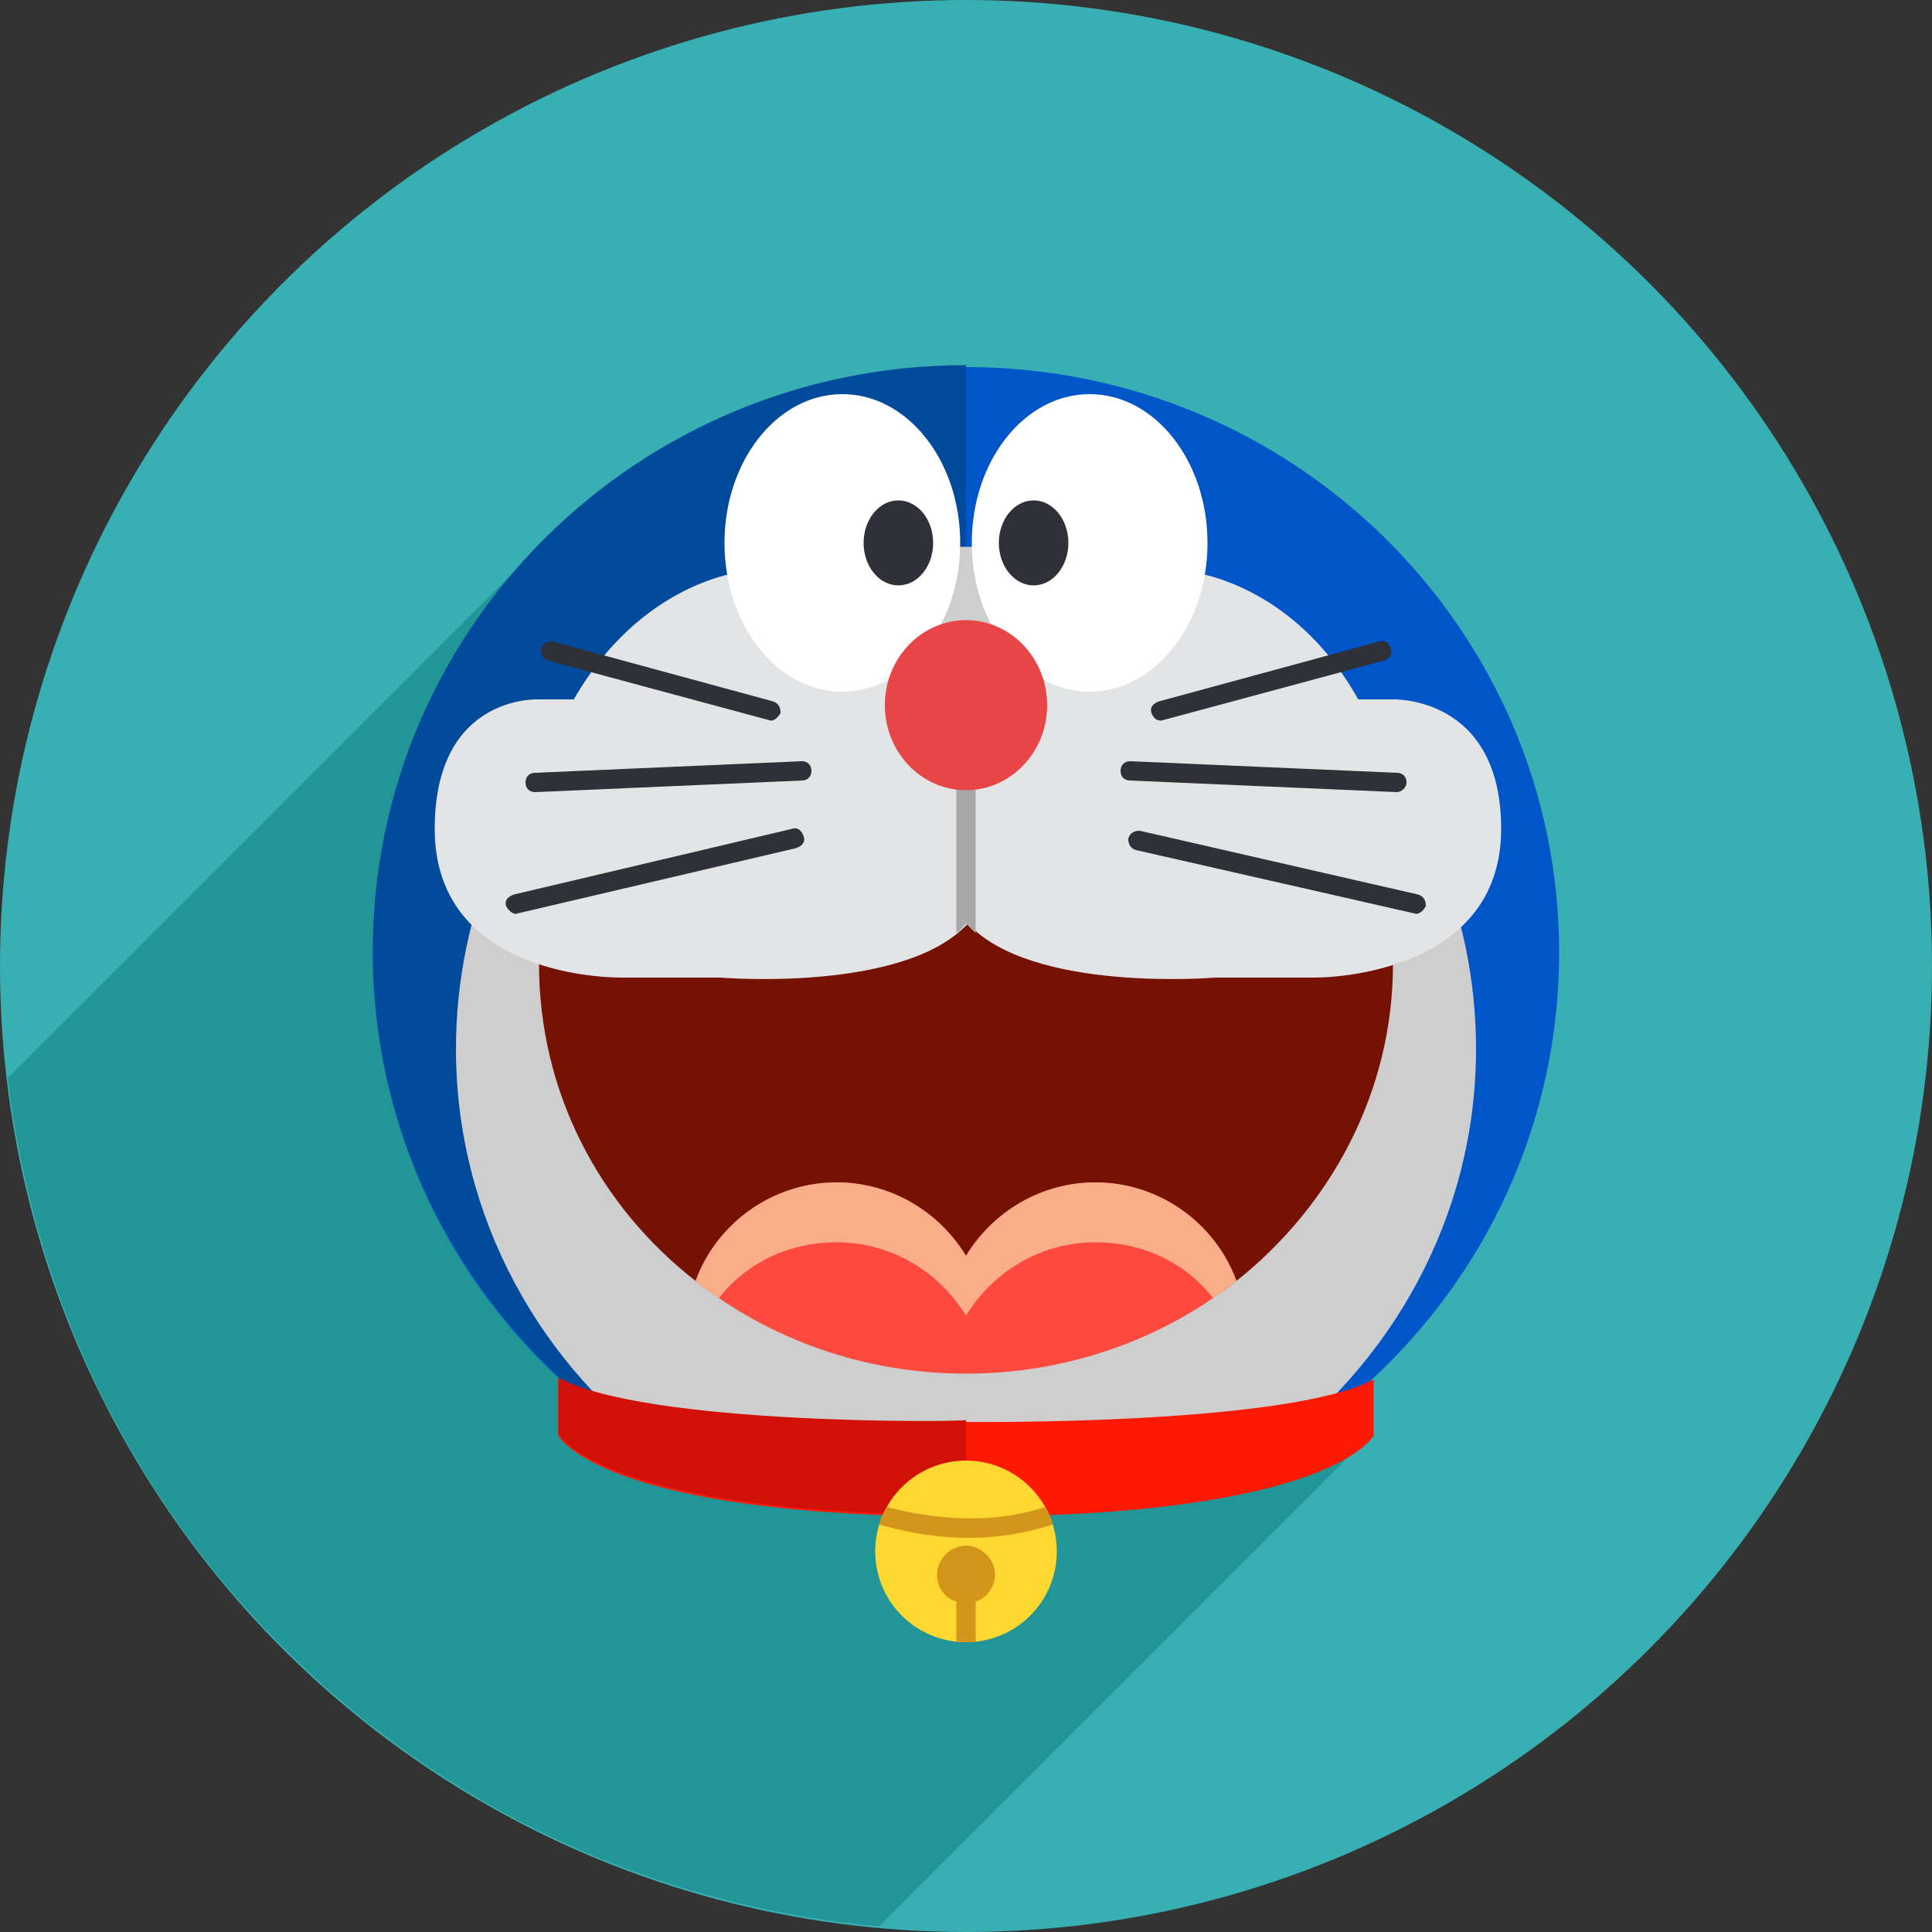 <svg xmlns="http://www.w3.org/2000/svg" viewBox="0 0 100 100" enable-background="new 0 0 100 100"><rect x="0" y="0" width="100" height="100" fill="#333333" stroke="none"/><circle cx="50" cy="50" r="50" fill="#38afb2"/><path d="m.4 55.8c1.3 10.8 6 21.3 14.3 29.5 8.6 8.6 19.6 13.4 30.8 14.4l25.6-25.6-41.4-47.6-29.3 29.3" fill="#229696"/><path d="m50 19c-17 0-30.7 13.6-30.7 30.3 0 10.2 5.1 19.2 12.9 24.7h35.6c7.8-5.5 12.9-14.5 12.9-24.7 0-16.7-13.7-30.3-30.7-30.3" fill="#0055c8"/><path d="m50 18.9c-17 0-30.7 13.6-30.7 30.3 0 10.2 5.1 19.2 12.9 24.7h17.8v-55" fill="#004a9b"/><path d="m50 28.3c-14.6 0-26.4 11.6-26.4 26 0 8.7 4.4 16.5 11.1 21.2h30.6c6.7-4.8 11.1-12.5 11.1-21.2 0-14.4-11.8-26-26.4-26" fill="#cecece"/><path d="m62.8 32.6h-25.6c-5.6 3.9-9.3 10.2-9.3 17.3 0 6.6 3.1 12.5 8.1 16.4l20.4.5 2.5-2.1 5.1 1.6c4.9-3.9 8.1-9.8 8.1-16.4 0-7.2-3.7-13.5-9.3-17.3" fill="#761204"/><path d="m72.1 36.2h-1.8c-3.4-6.1-8.7-6.6-8.7-6.6l-11.6 6.2-11.6-6.2c0 0-5.2.5-8.7 6.6h-1.8c0 0-5.4-.3-5.4 6.7s7.6 7.7 9.7 7.7h5.1c0 0 9.5.8 12.8-2.8 3.3 3.6 12.8 2.8 12.8 2.8h5.1c2.1 0 9.7-.8 9.7-7.7s-5.6-6.7-5.6-6.7" fill="#e3e4e5"/><path d="m50 73.6c0 0-16.6.2-21.1-2.2v2.9c0 0 2.1 4.2 21.1 4.2s21.1-4.2 21.1-4.2v-2.9c-4.5 2.4-21.1 2.2-21.1 2.2" fill="#ff1804"/><ellipse cx="43.6" cy="28.1" rx="6.1" ry="7.7" fill="#fff"/><ellipse cx="46.5" cy="28.1" rx="1.8" ry="2.2" fill="#303038"/><ellipse cx="56.4" cy="28.1" rx="6.1" ry="7.7" fill="#fff"/><ellipse cx="53.5" cy="28.1" rx="1.8" ry="2.2" fill="#303038"/><path d="m50 71.1c5.3 0 10.2-1.8 14-4.8-1.1-3-4-5.1-7.3-5.1-2.8 0-5.3 1.5-6.7 3.8-1.4-2.3-3.9-3.8-6.7-3.8-3.3 0-6.2 2.1-7.3 5.1 3.8 3 8.7 4.8 14 4.8" fill="#fe493f"/><path d="m43.3 64.3c2.8 0 5.3 1.5 6.7 3.8 1.4-2.3 3.9-3.8 6.7-3.8 2.5 0 4.7 1.1 6.1 2.9.4-.3.8-.6 1.2-.9-1.1-3-4-5.1-7.3-5.1-2.8 0-5.3 1.5-6.7 3.8-1.4-2.3-3.9-3.8-6.7-3.8-3.3 0-6.2 2.1-7.3 5.1.4.3.8.6 1.2.9 1.4-1.8 3.6-2.9 6.1-2.9" fill="#f9ad89"/><path d="m49.5 48.3c.2-.1.3-.3.5-.5.2.2.3.3.5.5v-8h-1v8" fill="#a8a8a8"/><g fill="#303038"><path d="m39.9 37.3l-11.5-3.1c-.3-.1-.4-.3-.4-.6.1-.3.3-.4.6-.4l11.4 3.1c.3.1.4.3.4.6-.1.2-.3.4-.5.4"/><path d="m27.7 41c-.3 0-.5-.2-.5-.5s.2-.5.5-.5l13.8-.6c.3 0 .5.2.5.5s-.2.5-.5.5l-13.8.6c.1 0 0 0 0 0"/><path d="m26.7 47.3c-.2 0-.4-.2-.5-.4-.1-.3.1-.5.4-.6l14.4-3.4c.3-.1.5.1.6.4.1.3-.1.5-.4.6l-14.5 3.4c.1 0 0 0 0 0"/><path d="m60.1 37.3c-.2 0-.4-.1-.5-.4-.1-.3.1-.5.4-.6l11.4-3.1c.3-.1.5.1.6.4s-.1.5-.4.6l-11.5 3.1c.1 0 .1 0 0 0"/><path d="m72.3 41c0 0-.1 0 0 0l-13.8-.6c-.3 0-.5-.2-.5-.5s.2-.5.5-.5l13.8.6c.3 0 .5.2.5.5s-.3.5-.5.5"/><path d="m73.3 47.3l-14.5-3.3c-.3-.1-.4-.3-.4-.6.1-.3.3-.4.6-.4l14.4 3.3c.3.1.4.3.4.6-.1.2-.3.4-.5.4"/></g><path d="m28.9 71.3v2.9c0 0 2.1 4.2 21.1 4.2v-4.9c0 .1-16.6.3-21.1-2.2" fill="#d11007"/><ellipse cx="50" cy="36.5" rx="4.2" ry="4.4" fill="#e84646"/><circle cx="50" cy="80.3" r="4.7" fill="#ffd731"/><g fill="#d3951a"><path d="m50 80c-.8 0-1.5.7-1.5 1.5 0 .7.4 1.2 1 1.4v2.1c.2 0 .3 0 .5 0s.3 0 .5 0v-2.1c.6-.2 1-.8 1-1.4 0-.8-.7-1.5-1.5-1.5"/><path d="m45.9 78c-.2.3-.3.6-.4.9 1 .3 2.7.7 4.7.7 1.3 0 2.8-.2 4.3-.7-.1-.3-.2-.6-.4-.9-3.3 1.1-6.7.4-8.2 0"/></g></svg>